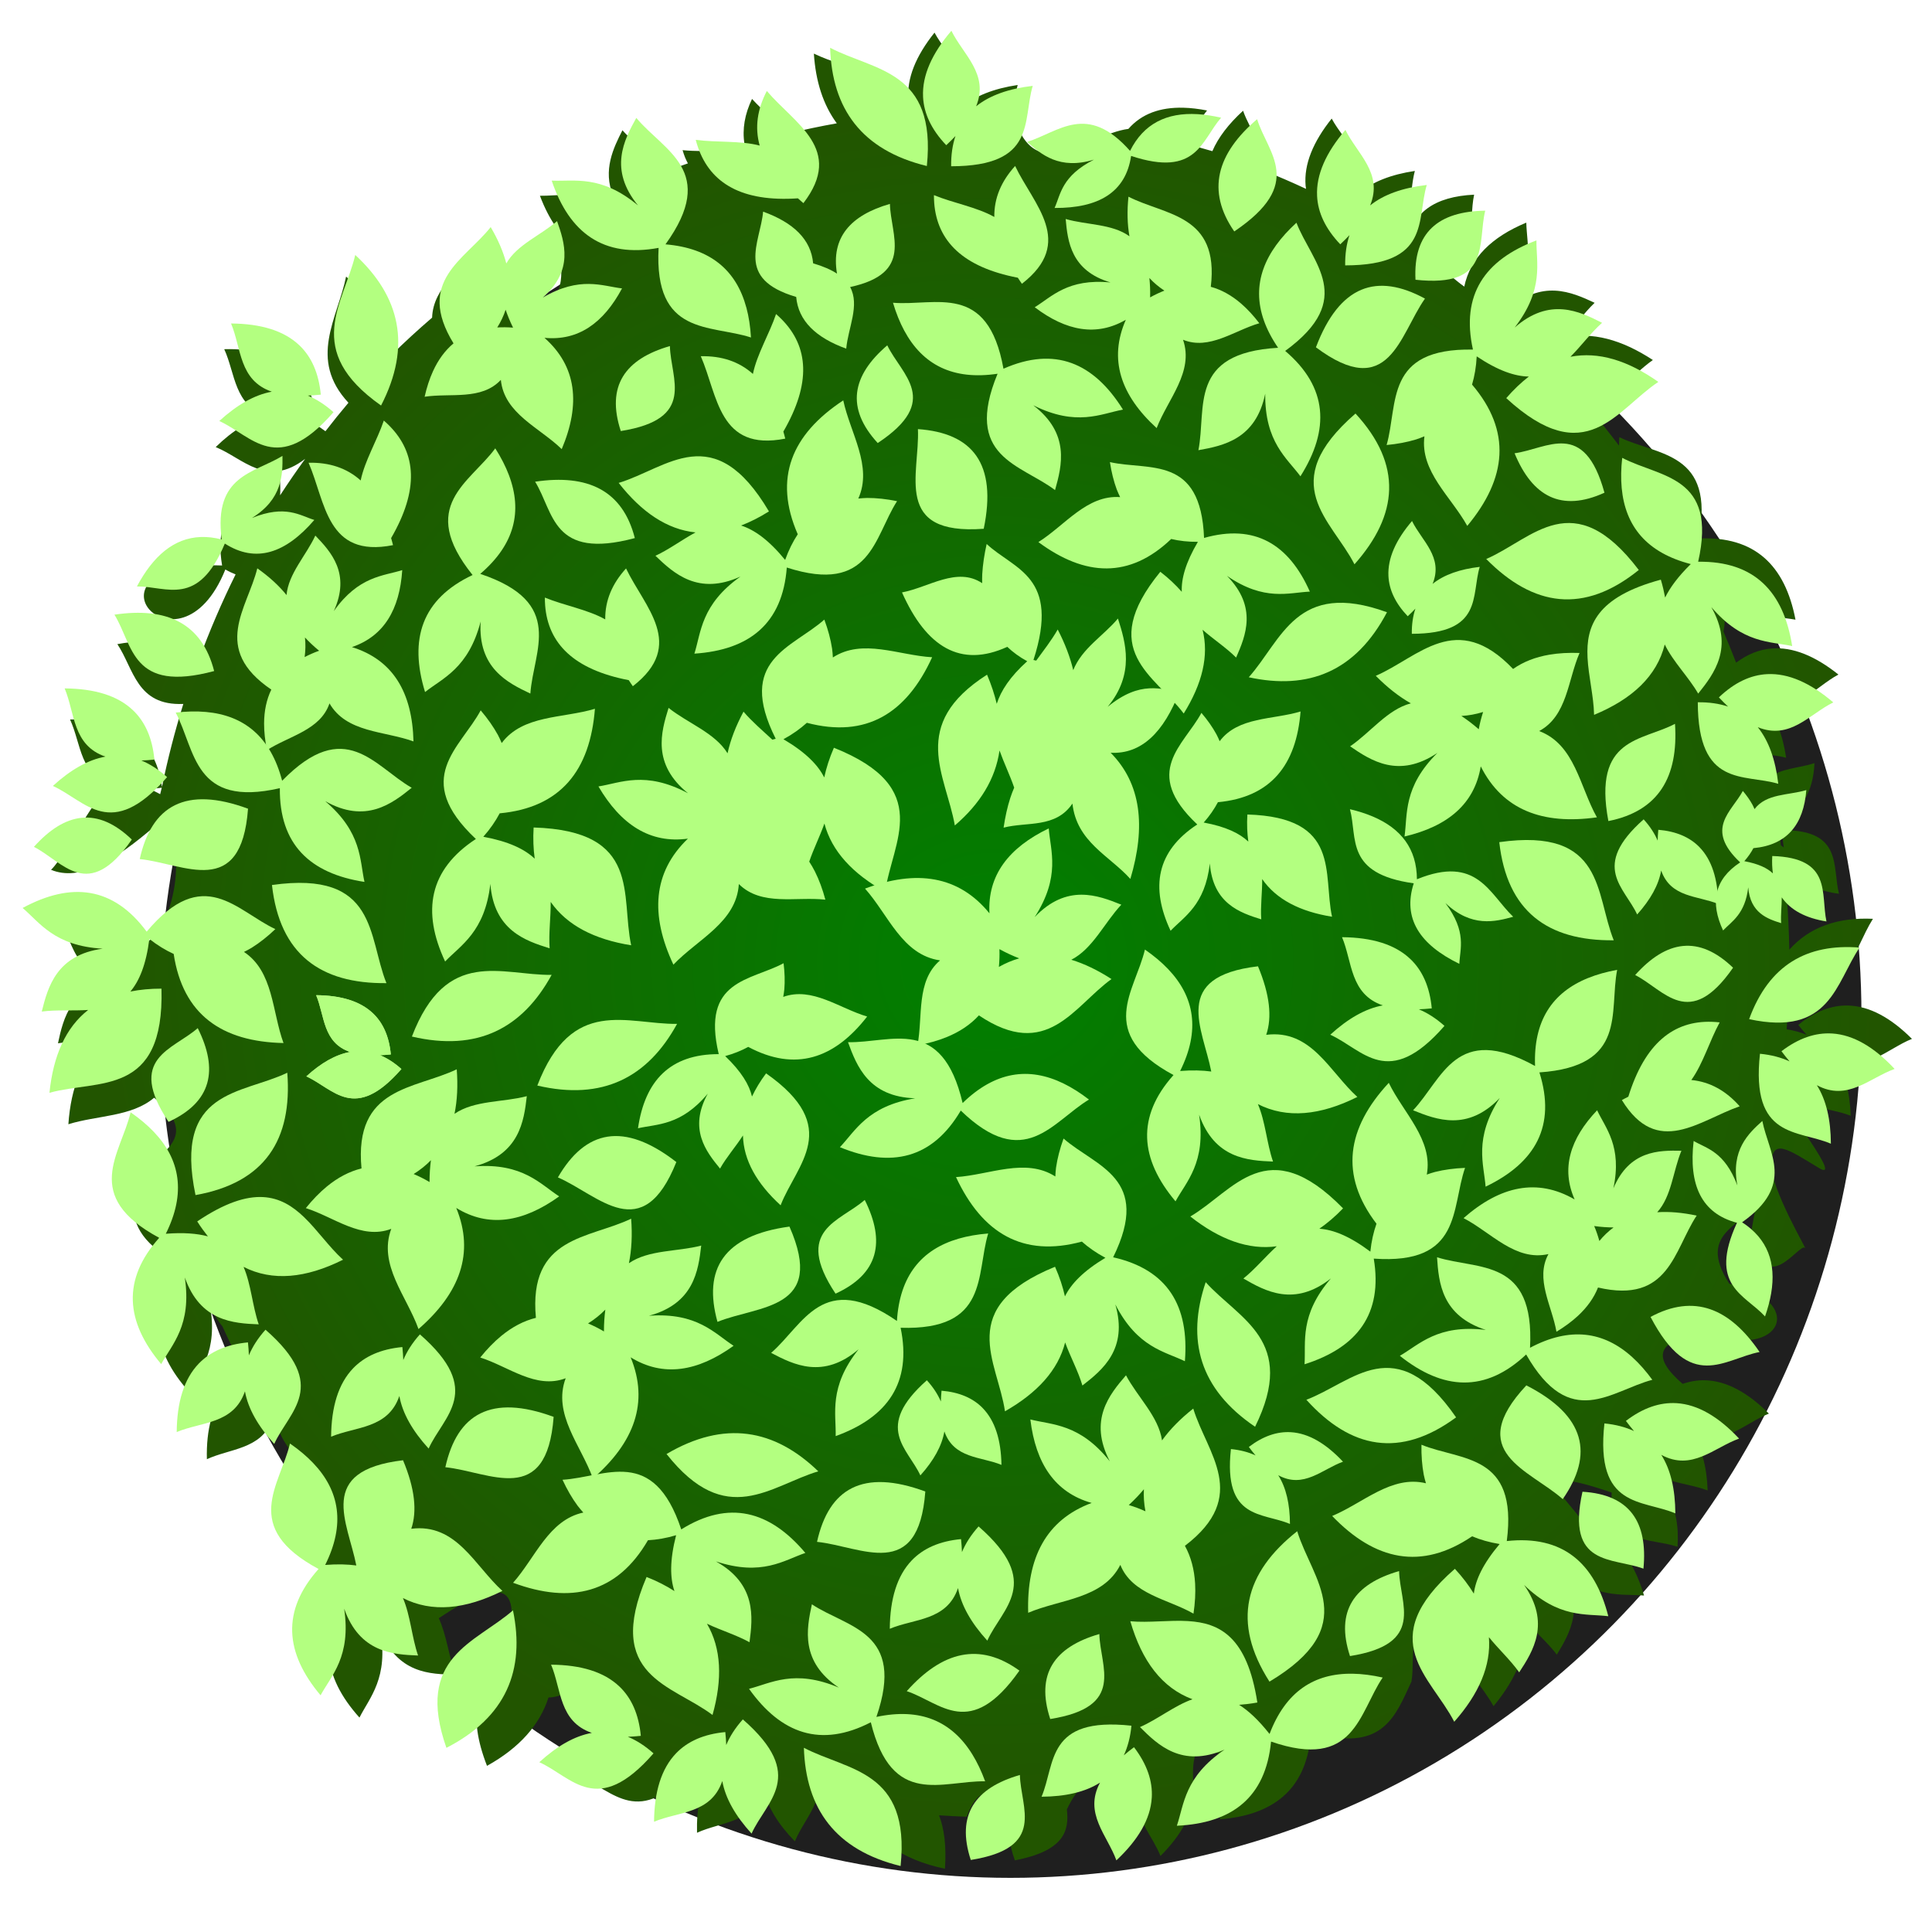 <?xml version="1.0" encoding="UTF-8"?>
<svg version="1.1" viewBox="0 0 300 300" xmlns="http://www.w3.org/2000/svg" xmlns:osb="http://www.openswatchbook.org/uri/2009/osb" xmlns:xlink="http://www.w3.org/1999/xlink">
<defs>
<filter id="b" x="-.012" y="-.012" width="1.024" height="1.024" color-interpolation-filters="sRGB">
<feGaussianBlur stdDeviation="1.341"/>
</filter>
<radialGradient id="a" cx="151.1" cy="916.79" r="144.48" gradientTransform="matrix(-.956 .017 -.016 -.915 313.3 1740.4)" gradientUnits="userSpaceOnUse">
<stop stop-color="#008000" offset="0"/>
<stop stop-color="#250" offset="1"/>
</radialGradient>
</defs>
<g transform="translate(0 -752.36)">
<g transform="translate(-7.7944e-6 -2.393)">
<ellipse transform="matrix(.984 0 0 1 .379 -.145)" cx="159.07" cy="912.64" rx="134.29" ry="133.85" color="#000000" color-rendering="auto" fill="#1a1a1a" fill-opacity=".973" filter="url(#b)" image-rendering="auto" shape-rendering="auto" solid-color="#000000" style="isolation:auto;mix-blend-mode:normal"/>
<path d="m145.11 759.82c-2.894 3.622-4.327 7.096-4.054 10.401 0.063 0.764 0.228 1.518 0.476 2.263-0.161 6e-3 -0.322 0.013-0.484 0.019-2.553-6.5-9.369-6.874-14.669-9.426 0.278 4.299 1.431 7.932 3.559 10.825-2.542 0.452-5.069 0.984-7.58 1.595-1.73-1.839-3.904-3.526-5.582-5.383-1.134 2.362-1.541 4.692-1.174 6.989-1.116 0.366-2.228 0.747-3.334 1.145-2.092-0.061-4.261 0.024-6.277-0.177 0.118 0.396 0.248 0.774 0.391 1.145 0.125 0.323 0.292 0.604 0.436 0.908-1.189 0.409-2.372 0.836-3.548 1.281-1.801-2.36-4.617-4.171-6.616-6.424-1.413 2.761-3.073 6.195-1.451 10.161-0.67 0.303-1.337 0.612-2.001 0.927-3.803-1.575-6.748-0.881-9.359-0.916 0.697 1.859 1.53 3.474 2.492 4.855 3.145 15.891-3.154 11.512-9.747 6.439-0.508-1.239-1.155-2.499-1.968-3.781-2.724 3.709-7.365 6.603-7.521 11.409-2.17 1.864-4.279 3.803-6.324 5.811-0.479-4.582-2.913-8.618-7.033-12.184-1.312 6.471-5.941 12.807 0.366 19.59-1.222 1.447-2.414 2.922-3.574 4.423-1.142-0.866-2.284-1.518-3.426-1.946 0.635-0.048 1.291-0.11 2.009-0.21-0.427-3.329-1.639-5.806-3.559-7.528-2.468-2.214-6.102-3.175-10.737-3.057 1.741 3.769 1.506 8.799 6.679 10.378-2.667 0.577-5.335 2.217-8.004 4.822 4.327 1.78 7.91 6.413 13.897 1.824-1.346 1.853-2.645 3.743-3.895 5.667 0.051-0.837 0.023-1.645-0.011-2.393-4.323 2.853-10.642 3.331-8.998 13.288-23.615-0.899-6.8 18.782 0.506 0.62 0.535 0.318 1.065 0.555 1.591 0.764-2.157 4.357-4.078 8.835-5.756 13.413-2.872-2.837-7.149-3.585-12.605-2.584 2.567 3.845 2.971 9.6 10.242 9.286-1.313 4.234-2.42 8.533-3.316 12.882-0.441-3.266-1.638-5.713-3.533-7.414-2.468-2.214-6.106-3.171-10.74-3.053 1.741 3.769 1.51 8.795 6.683 10.375-2.667 0.577-6.964 10.362-9.633 12.967 4.492 1.848 9.804-1.345 16.216-6.86 5.427 0.702 3.318 15.973-1.702 18.287-4.903-4.297-7.619-8.239-13.961-4.536 2.739 2.171 2.122 9.8 9.653 9.974-7.114 1.207-8.302 6.198-9.13 10.072 2.309-0.376 4.823-0.248 7.189-0.487-3.394 2.849-5.178 7.274-5.575 13.059 4.431-1.388 9.827-1.141 13.317-4.12 4.862 4.074 3.674 6.379 1.639 8.396-0.698-0.567-1.441-1.122-2.263-1.65-1.316 6.537-7.245 13.221 5.088 19.328-5.584 6.685-4.784 13.205 0.964 19.594 1.57-3.122 4.572-6.163 3.216-13.572 0.552 1.413 1.218 2.523 1.957 3.415 1.168 2.57 2.415 5.1 3.74 7.587-1.217 0.59-2.243 1.358-3.087 2.296-2.216 2.466-3.178 6.102-3.064 10.737 3.573-1.646 8.266-1.528 10.098-5.907 0.427 0.67 0.861 1.336 1.3 1.997 0.699 1.438 1.698 2.876 2.979 4.316 0.808 1.213 1.635 2.412 2.481 3.596-1.857 5.628-4.704 11.289 5.87 16.526-5.584 6.685-4.784 13.205 0.964 19.594 1.57-3.122 4.572-6.163 3.216-13.572 2.624 6.721 7.754 6.867 11.715 6.893-1.067-2.787-1.379-6.08-2.614-8.754 9.15-6.115 14.327-6.535 9.433 7.428-3.233 3.155-5.11 7.367-1.946 15.503 5.108-2.84 8.201-6.413 9.551-10.618 4.004 0 11.038-6.54 9.596 5.291 0.777 0.963 1.806 1.765 3.352 2.237-2.667 0.577-5.335 2.221-8.004 4.825 5.099 2.098 9.161 8.178 17.353-1.584 0.903 0.354 1.81 0.697 2.721 1.03-1.421 2.354-2.049 5.446-1.957 9.208 3.771-1.737 8.797-1.5 10.382-6.672 0.574 2.668 2.212 5.337 4.814 8.008 0.87-2.109 2.417-4.04 3.253-6.158 2.564-6.199 4.984-9.854 6.553 1.026 2.372 4.745 6.738 7.973 13.495 9.385 0.248-3.562-0.124-6.228-0.912-8.3 1.426 0.099 2.854 0.173 4.283 0.222 2.316-6.071 4.63-3.022 6.941-0.255-0.602 1.954-0.454 4.279 0.55 7.03 7.62-1.474 8.474-4.551 8.071-7.927 3.635-7.489 7.249-5.133 10.833-1.861-0.126 3.375 2.489 6.068 3.703 9.108 3.272-3.284 5.075-6.584 5.165-9.898 0.013-0.455-0.021-0.91-0.074-1.366-0.522-9.443 3.754-4.5 7.07-2.433-2.042 2.943-2.26 5.699-2.957 8.008 8.272-0.654 13.265-4.587 14.096-12.682 0.408-0.187 0.816-0.377 1.222-0.569 10.171 2.696 12.038-3 14.451-8.145 0.709-4.055-1.387-12.32 6.853-5.073 1.465 3.108 4.199 5.855 5.893 8.898 3.693-4.469 5.444-8.907 4.944-13.31 1.551 1.802 3.465 3.44 4.881 5.302 2.066-3.38 4.64-7.818 0.31-13.59 5.583 5.057 9.752 4.105 13.232 4.416-1.664-5.718-4.638-9.444-9.175-10.788-1.184-3.003-11.346-10.511 4.146-5.206-0.341 8.184 5.874 6.973 10.234 8.422 0.413-6.597-2.006-10.642-8.004-11.464 0.71-0.942 1.408-1.893 2.093-2.854 2.028 4.58 6.835 4.124 10.589 5.575-0.143-3.727-0.947-6.754-2.485-9.009 4.84 2.415 8.131-1.392 11.988-2.928-3.281-3.276-6.577-5.083-9.891-5.176-1.165-0.033-2.331 0.159-3.5 0.561-4.577-3.95-4.652-6.888 3.877-7.864 11.597 4.293 15.489-5.069 3.364-7.691-5.455-8.476 3.17-8.867 4.416-13.413 0.098 0.025-2.537 11.057-0.13 6.466 1.196 9.259 6.749 0.51 7.452 1.386 0.704 0.876-5.476-9.382-5.221-13.182 0.255-3.8 2.468-2.226 7.339 0.741 4.074 2.481-5.24-9.228-5.752-11.257-0.146 0.141-0.3 0.317-0.45 0.465 0.169-1.064 0.325-2.13 0.469-3.197 1.935 4.951 6.894 4.424 10.74 5.911-0.143-3.727-0.947-6.754-2.485-9.009 4.84 2.415 8.131-1.392 11.988-2.928-3.281-3.276-6.577-5.083-9.891-5.176-2.578-0.072-5.164 0.892-7.764 3.013 0.451 0.567 0.883 1.064 1.311 1.536-0.932-0.395-1.971-0.679-3.109-0.857 0.114-1.702 0.197-3.405 0.247-5.11 9.185 0.18 9.973-6.978 13.147-12.051-5.434-0.249-9.826 1.243-12.985 4.792-0.05-2.848-0.189-5.694-0.417-8.532 0.374 0.123 0.751 0.254 1.104 0.351-0.135-1.292 0.017-2.686-0.041-4.006 1.472 1.973 3.871 3.103 7.067 3.507-1.068-4.247 0.606-9.908-8.754-9.876-0.025 0.976 0.042 1.865 0.185 2.688-0.133-0.118-0.302-0.222-0.458-0.332-0.137-1.335-0.293-2.668-0.469-3.998 3.699-1.239 5.487-4.263 5.689-8.769-2.347 0.797-5.213 0.763-7.089 2.315-0.251-1.238-0.519-2.473-0.805-3.703 1.187 0.133 2.377 0.259 3.496 0.554-0.556-3.688-1.692-6.607-3.471-8.676 5.078 1.862 7.927-2.287 11.589-4.242-3.624-2.891-7.1-4.322-10.404-4.046-1.887 0.158-3.714 0.884-5.483 2.2-0.625-1.623-1.281-3.233-1.968-4.829 0.456-2.126 0.211-4.578-1.569-7.484 5.085 5.558 9.32 5.003 12.756 5.638-1.618-8.44-6.33-13.015-15.03-12.605 2.586-13.517-6.324-12.83-12.328-15.732-0.035 0.453-0.028 0.877-0.041 1.314-1.46-1.93-2.972-3.817-4.534-5.66 3.677-1.531 6.451-5.267 9.784-7.639-4.849-3.179-9.45-4.427-13.771-3.445 1.62-1.74 3.035-3.822 4.73-5.435-3.587-1.681-8.282-3.751-13.543 1.189 4.411-6.106 3.006-10.145 2.932-13.639-5.365 2.228-8.703 5.487-9.64 9.969-1.406-1.156-2.835-2.281-4.287-3.375 6.528-1.146 4.927-6.723 5.826-10.936-6.103 0.293-9.771 2.752-10.415 7.901-0.664-0.431-1.333-0.856-2.005-1.274 2.99-2.64 2.291-6.814 3.216-10.312-3.688 0.553-6.609 1.687-8.68 3.463 1.867-5.076-2.279-7.928-4.231-11.593-2.894 3.622-4.327 7.096-4.054 10.401 0.013 0.172 0.047 0.342 0.07 0.513-2.144-1.001-4.315-1.94-6.509-2.817 0.306-3.385-2.192-6.208-3.268-9.315-2.247 2.054-3.857 4.147-4.77 6.277-1.443-0.424-2.893-0.821-4.349-1.192 1.398-1.508 2.217-3.534 3.522-5.125-1.302-0.255-2.534-0.4-3.692-0.428-3.594-0.088-6.473 0.945-8.518 3.286-6.574 0.872-14.485 9.349-17.896-2.219 0.204-1.545 0.313-3.128 0.702-4.597-3.688 0.553-6.609 1.687-8.68 3.463 1.867-5.076-2.279-7.928-4.231-11.593zm115.4 78.342c0.673 0.226 1.369 0.437 2.123 0.605-0.404 0.425-0.76 0.833-1.104 1.237-0.335-0.617-0.675-1.231-1.019-1.842zm-221.36 0.842-0.022 0.041c-0.019 8e-3 -0.033 9e-3 -0.052 0.019 0.028-0.019 0.046-0.04 0.074-0.059zm-14.03 38.062c-0.084 0.336-0.166 0.672-0.247 1.008-0.568-0.318-1.135-0.592-1.702-0.805 0.617-0.047 1.255-0.107 1.949-0.203zm4.818 72.184c0.136 0.429 0.274 0.857 0.413 1.285-0.316 0.025-0.612 0.04-0.945 0.077 0.213-0.465 0.36-0.91 0.532-1.362zm27.48 46.295c0.796 0.86 1.604 1.71 2.422 2.547 0.318 1.019 0.626 2.037 0.853 3.027-1.367-0.14-2.947-0.135-4.833 0.077 0.918-2.005 1.4-3.878 1.558-5.653z" fill="url(#a)" fill-rule="evenodd"/>
<g transform="matrix(1.889 .063 -.063 1.889 52.841 -700.76)" fill="#b3ff80" fill-rule="evenodd">
<path d="m99.725 900.45c-1.552-0.042-3.207 0.261-4.746 0.174 1.059 3.245 2.79 5.391 5.318 6.234-1.465 0.57-2.797 1.74-4.236 2.428 1.529 1.433 3.551 3.245 7.006 1.621-3.218 2.349-3.173 4.609-3.707 6.379 4.532-0.359 7.212-2.569 7.504-7.168 6.957 2.148 7.115-2.577 8.99-5.564-0.871-0.166-1.694-0.244-2.463-0.232-3.179 0.049-5.468 1.66-6.672 5.176-0.935-1.111-1.787-1.847-2.58-2.312 0.481-0.052 0.974-0.125 1.492-0.238-1.016-5.396-3.319-6.426-5.906-6.496z"/>
<path d="m106.57 905.2c-3.288-4.782-2.339-8.871 1.865-12.427 1.351 3.945 5.625 7.597-1.865 12.427z"/>
<path d="m135.48 877.57c-2.425-2.057-5.209-2.351-8.43-0.497 0.144-7.431-4.466-6.22-7.884-7.177 0.208 2.085 0.538 4.78 4.207 5.833-3.969-0.351-5.423 1.381-6.99 2.361 3.647 2.714 7.119 2.814 10.367-0.455 3.822 6.197 7.051 2.746 10.429 1.733-0.546-0.698-1.112-1.299-1.699-1.797z"/>
<path d="m126.85 880.17c4.96 2.331 5.736 5.474 3.3 9.24-2.837-2.339-8.249-3.58-3.3-9.24z"/>
<path d="m93.948 880.44c-1.314 1.632-2.969 3.784-1.092 7.107-2.583-3.034-4.834-2.82-6.639-3.221 0.56 3.616 2.23 5.943 5.262 6.688-3.701 1.517-5.195 4.689-4.91 9.193 2.617-1.217 6.101-1.332 7.434-4.186 1.06 2.401 3.983 2.663 6.141 3.803 0.101-0.881 0.12-1.706 0.051-2.473-0.105-1.165-0.417-2.19-0.941-3.072 5.244-4.279 1.551-7.662 0.309-11.291-1.025 0.867-1.853 1.766-2.477 2.699-0.35-1.957-2.127-3.488-3.137-5.248zm1.783 9.307c-0.014 0.589 0.05 1.191 0.188 1.805-0.43-0.177-0.886-0.337-1.385-0.467 0.482-0.471 0.862-0.911 1.197-1.338z"/>
<path d="m118.4 885.33c0.014 0.886 0.104 1.706 0.271 2.457 0.054 0.244 0.132 0.468 0.203 0.697-2.852-0.597-5.106 1.802-7.611 2.941 3.645 3.546 7.477 4.244 11.547 1.287 0.679 0.258 1.431 0.451 2.281 0.559-1.319 1.675-1.879 3.011-1.982 4.143-0.438-0.664-0.971-1.326-1.625-1.986-6.516 6.081-1.661 8.917 0.367 12.561 1.954-2.364 2.88-4.712 2.615-7.041 0.821 0.953 1.833 1.82 2.582 2.805 1.093-1.788 2.454-4.136 0.164-7.189 2.953 2.675 5.159 2.172 7 2.336-1.27-4.365-3.979-6.54-8.541-5.893 0.692-7.247-3.966-6.445-7.271-7.676z"/>
<path d="m139.23 881.22c-1.364-0.038-2.732 0.472-4.107 1.594 0.239 0.3 0.467 0.563 0.693 0.812-0.706-0.299-1.518-0.485-2.451-0.545-0.534 7.033 3.312 6.125 6.07 7.191-0.076-1.971-0.501-3.573-1.314-4.766 2.56 1.278 4.301-0.736 6.342-1.549-1.736-1.733-3.479-2.689-5.232-2.738z"/>
<path d="m121.17 882.99c-4.493 3.541-8.576 2.87-12.343-1.037 3.794-1.582 7.112-6.02 12.343 1.037z"/>
<path d="m113.11 902.88c-1.337-3.664 0.148-5.927 3.8-7.113 0.151 2.707 2.404 5.913-3.8 7.113z"/>
<path d="m138.94 860.48c-1.86 0.023-4.269 0.108-5.482 3.272 0.616-3.484-0.804-4.904-1.55-6.365-2.158 2.428-2.807 4.888-1.602 7.384-3.131-1.675-6.147-0.904-9.07 1.838 2.313 1.103 4.362 3.422 7.069 2.721-1.044 2.084 0.43 4.232 0.87 6.354 0.66-0.429 1.236-0.883 1.721-1.364 0.738-0.731 1.264-1.524 1.571-2.382 5.894 1.169 6.122-3.271 7.903-6.174-1.173-0.211-2.257-0.269-3.248-0.169 1.142-1.347 1.184-3.429 1.818-5.115zm-5.362 6.484c-0.411 0.324-0.787 0.708-1.129 1.149-0.122-0.394-0.27-0.796-0.464-1.212 0.595 0.063 1.111 0.075 1.593 0.063z"/>
<path d="m136.86 874.21c3.505-2.044 6.481-0.94 9.05 2.582-2.884 0.654-5.57 3.552-9.05-2.582z"/>
<path d="m146.7 871.94c0.341-2.509-0.438-4.466-2.582-5.752 4.257-3.222 2.005-5.706 1.385-8.375-1.11 1.067-2.524 2.486-1.873 5.363-1.15-2.76-2.624-2.942-3.712-3.532-0.298 3.603 0.825 5.926 3.78 6.598-2.211 5.272 0.84 5.851 2.562 7.615 0.21-0.67 0.358-1.309 0.44-1.916z"/>
<path d="m150.99 850.44c-1.364-0.038-2.732 0.472-4.107 1.594 0.239 0.3 0.467 0.563 0.693 0.812-0.706-0.299-1.518-0.485-2.451-0.545-0.534 7.033 3.312 6.125 6.07 7.191-0.076-1.971-0.501-3.573-1.314-4.766 2.56 1.278 4.301-0.736 6.342-1.549-1.736-1.733-3.479-2.689-5.232-2.738z"/>
<path d="m107.65 884.66c-1.135-0.032-2.274 0.393-3.419 1.327 0.199 0.25 0.389 0.469 0.577 0.676-0.588-0.249-1.264-0.404-2.041-0.454-0.445 5.854 2.757 5.099 5.053 5.987-0.063-1.641-0.417-2.974-1.094-3.967 2.131 1.064 3.581-0.613 5.279-1.289-1.445-1.442-2.896-2.239-4.356-2.28z"/>
<path d="m104.69 884.31c-4.675-2.947-5.891-6.939-4.451-11.734 2.849 2.964 7.722 4.523 4.451 11.734z"/>
<path d="m121.22 862.48c-0.884 0.065-1.697 0.201-2.438 0.412-0.24 0.068-0.46 0.158-0.684 0.243 0.433-2.881-2.091-4.995-3.372-7.43-3.332 3.842-3.808 7.707-0.624 11.602-0.219 0.692-0.369 1.455-0.427 2.309-1.747-1.221-3.114-1.704-4.249-1.742 0.638-0.475 1.268-1.045 1.89-1.736-6.444-6.157-8.998-1.148-12.519 1.086 2.472 1.815 4.869 2.606 7.179 2.208-0.904 0.874-1.712 1.934-2.652 2.738 1.848 0.989 4.27 2.214 7.187-0.248-2.502 3.102-1.873 5.274-1.931 7.122 4.285-1.518 6.301-4.347 5.394-8.864 7.275 0.276 6.207-4.328 7.247-7.699z"/>
<path d="m130.81 846.55c-2.908 1.287-4.385 3.664-4.119 7.371-6.626-3.366-7.545 1.311-9.894 3.971 1.967 0.721 4.537 1.598 7.083-1.247-2.045 3.42-1.119 5.483-0.92 7.321 4.031-2.101 5.634-5.183 4.106-9.53 7.243-0.741 5.543-5.15 6.103-8.633-0.866 0.187-1.654 0.435-2.357 0.747z"/>
<path d="m97.223 915.06c0.037-1.364-0.475-2.731-1.598-4.106-0.3 0.239-0.562 0.468-0.812 0.694 0.298-0.706 0.484-1.519 0.543-2.452-7.033-0.527-6.122 3.318-7.186 6.077 1.971-0.077 3.573-0.504 4.764-1.319-1.275 2.562 0.74 4.301 1.555 6.34 1.731-1.737 2.686-3.482 2.733-5.235z"/>
<path d="m131.75 888.75c3.899 0.104 5.457 2.317 5.217 6.149-2.573-0.855-6.383 0.062-5.217-6.149z"/>
<path d="m144.14 849.49c1.482-4.524 4.562-6.378 8.871-6.18-1.879 3.002-2.16 7.401-8.871 6.18z"/>
<path d="m141.09 849.81c-3.147-1.9e-4 -5.444 1.947-6.656 6.377-0.175 0.103-0.343 0.181-0.521 0.295 3.07 4.663 6.415 1.448 9.691 0.189-1.16-1.232-2.501-1.93-4.043-2.027 0.92-1.37 1.393-3.269 2.17-4.809-0.218-0.017-0.43-0.025-0.641-0.025z"/>
<path d="m26.022 869.7c1.155 1.038 2.147 2.397 3.323 3.393-3.002 1.625-5.735 1.99-8.149 0.861 0.67 1.422 0.831 3.188 1.402 4.677-2.095-0.014-4.809-0.091-6.198-3.647 0.717 3.92-0.871 5.527-1.702 7.179-3.04-3.38-3.463-6.828-0.509-10.365-6.524-3.231-3.387-6.767-2.691-10.225 0.746 0.479 1.397 0.989 1.946 1.527 2.273 2.224 2.824 4.968 1.277 8.347 1.443-0.163 2.567-0.11 3.463 0.099-0.313-0.369-0.62-0.761-0.918-1.2 4.451-3.215 6.831-2.376 8.756-0.646z"/>
<path d="m17.053 868.19c5.677-1.205 7.804-4.825 7.202-10.298-3.695 1.931-9.31 1.638-7.202 10.298z"/>
<path d="m16.575 828.49c3.175 0.178 5.397 1.88 6.457 5.442 5.011-5.489 7.522-1.437 10.659 0.222-1.586 1.369-3.681 3.097-7.067 1.335 3.121 2.478 2.983 4.734 3.446 6.524-4.513-0.542-7.101-2.86-7.206-7.466-7.038 1.864-7.005-2.861-8.758-5.922 0.877-0.131 1.701-0.177 2.469-0.134z"/>
<path d="m20.308 836.32c-5.202-1.723-7.929 0.022-8.754 4.431 3.668 0.256 8.447 3.081 8.754-4.431z"/>
<path d="m43.986 859.16c-0.17 2.089-0.451 4.788-4.101 5.907 3.962-0.423 5.448 1.282 7.032 2.234-2.895 2.237-5.709 2.776-8.42 1.229 1.64 3.648 0.541 6.977-2.767 10.049-1.061-2.684-3.508-5.166-2.511-8.153-2.422 1.012-4.722-0.81-7.072-1.469 0.533-0.708 1.087-1.32 1.665-1.829 0.878-0.772 1.81-1.302 2.798-1.581-0.858-6.713 4.149-6.626 7.548-8.402 0.147 1.335 0.128 2.557-0.062 3.663 1.601-1.179 3.944-1.065 5.888-1.647zm-7.7 5.523c-0.396 0.437-0.856 0.829-1.378 1.18 0.434 0.168 0.874 0.365 1.326 0.615-0.025-0.673 0.002-1.254 0.053-1.795z"/>
<path d="m22.882 846.13c-0.62 0.633-1.25 1.166-1.888 1.595-0.207 0.139-0.418 0.249-0.627 0.366 2.48 1.53 2.464 4.822 3.496 7.373-5.085 0.063-8.345-2.069-9.262-7.015-0.67-0.28-1.349-0.658-2.039-1.165-0.196 2.123-0.71 3.478-1.414 4.37 0.775-0.18 1.617-0.293 2.546-0.322 0.54 8.896-4.934 7.612-8.913 8.858 0.21-3.06 1.154-5.4 2.95-6.907-1.251 0.126-2.582 0.058-3.804 0.257 0.438-2.049 1.067-4.69 4.83-5.328-3.984-0.092-5.237-1.976-6.686-3.124 3.926-2.292 7.388-2.005 10.252 1.605 4.487-5.734 7.313-1.945 10.558-0.562z"/>
<path d="m10.602 828.56c1.016 0.911 1.657 2.223 1.882 3.983-0.379 0.053-0.726 0.087-1.062 0.112 0.718 0.269 1.436 0.693 2.153 1.292-4.454 5.469-6.619 2.163-9.354 1.038 1.412-1.378 2.823-2.247 4.234-2.552-2.737-0.836-2.613-3.495-3.534-5.489 2.452-0.062 4.375 0.444 5.68 1.616z"/>
<path d="m22.482 842.52c0.822 5.662 4.245 7.985 9.668 7.744-1.663-3.759-1.015-9.262-9.668-7.744z"/>
<path d="m14.639 862.25c3.492-1.738 3.972-4.401 2.14-7.776-1.973 1.86-5.814 2.634-2.14 7.776z"/>
<path d="m25.087 813.71c1.333 1.298 3.022 3.017 1.724 6.147 1.951-2.951 3.958-3.004 5.506-3.55-0.106 3.247-1.328 5.478-3.921 6.458 3.424 0.94 5.081 3.576 5.313 7.577-2.437-0.792-5.52-0.52-7.001-2.892-0.677 2.23-3.225 2.774-5.005 4.01-0.183-0.765-0.289-1.491-0.31-2.174-0.032-1.038 0.132-1.975 0.5-2.809-5.08-3.209-2.189-6.587-1.482-9.919 0.996 0.654 1.822 1.358 2.472 2.114 0.099-1.763 1.501-3.302 2.202-4.962zm-0.574 8.394c0.075 0.518 0.084 1.055 0.028 1.611 0.36-0.202 0.744-0.392 1.171-0.56-0.475-0.363-0.857-0.71-1.199-1.051z"/>
<path d="m17.149 825.11c-1.135-3.896-4.054-5.143-8.342-4.357 1.642 2.459 1.595 6.411 8.342 4.357z"/>
<path d="m11.577 816.68c1.48-2.054 3.392-2.938 5.832-2.395-0.87-5.267 2.473-5.519 4.76-7.029 0.071 1.538 0.119 3.541-2.333 5.18 2.734-1.211 3.928-0.327 5.124-7e-3 -2.264 2.819-4.678 3.731-7.283 2.184-2.026 5.346-4.637 3.666-7.1 3.76 0.309-0.63 0.642-1.196 1-1.693z"/>
<path d="m23.266 798.14c1.016 0.911 1.657 2.223 1.882 3.983-0.379 0.053-0.726 0.087-1.062 0.112 0.718 0.269 1.436 0.693 2.153 1.292-4.454 5.469-6.619 2.163-9.354 1.038 1.412-1.378 2.823-2.247 4.234-2.552-2.737-0.836-2.613-3.495-3.534-5.489 2.452-0.062 4.375 0.444 5.68 1.616z"/>
<path d="m31.139 852.79c0.845 0.758 1.379 1.85 1.567 3.316-0.316 0.044-0.605 0.072-0.884 0.093 0.598 0.224 1.195 0.577 1.792 1.076-3.708 4.553-5.51 1.8-7.786 0.864 1.175-1.147 2.35-1.87 3.525-2.124-2.278-0.696-2.175-2.909-2.942-4.569 2.041-0.052 3.642 0.37 4.729 1.345z"/>
<path d="m34.387 854.58c5.419 1.081 9.05-0.978 11.306-5.447-4.107 0.188-8.715-2.035-11.306 5.447z"/>
<path d="m39.143 827.61c0.597 0.656 1.093 1.314 1.485 1.976 0.127 0.215 0.224 0.432 0.329 0.647 1.669-2.388 4.955-2.184 7.561-3.068-0.228 5.081-2.543 8.212-7.534 8.845-0.318 0.653-0.734 1.309-1.28 1.969 2.108 0.317 3.431 0.907 4.281 1.661-0.136-0.784-0.2-1.631-0.176-2.56 8.912-0.03 7.317 5.361 8.333 9.405-3.043-0.385-5.325-1.462-6.727-3.34 0.055 1.256-0.09 2.581 0.039 3.812-2.021-0.555-4.621-1.333-5.043-5.127-0.32 3.972-2.272 5.115-3.502 6.496-2.063-4.051-1.578-7.49 2.189-10.143-5.467-4.808-1.523-7.412 0.043-10.573z"/>
<path d="m40.818 808.22c1.223 2.935 0.658 5.677-2.086 8.182 7.123 2.12 4.57 6.145 4.443 9.691-1.924-0.831-4.391-1.964-4.279-5.78-0.871 3.888-2.962 4.748-4.372 5.943-1.478-4.299-0.519-7.638 3.582-9.739-4.744-5.523-0.476-7.552 1.516-10.463 0.5 0.732 0.9 1.454 1.196 2.164z"/>
<path d="m17.779 882.02c0.912-1.015 2.224-1.654 3.985-1.878 0.053 0.379 0.086 0.727 0.111 1.062 0.27-0.718 0.695-1.435 1.294-2.152 5.464 4.459 2.156 6.621 1.029 9.354-1.377-1.413-2.244-2.825-2.548-4.236-0.838 2.736-3.497 2.61-5.492 3.529-0.06-2.452 0.449-4.374 1.621-5.679z"/>
<path d="m10.85 839.17c-2.9-2.608-5.553-2.076-8.018 0.869 2.455 1.151 4.587 4.439 8.018-0.869z"/>
<path d="m30.127 802.85c2.367-4.993 1.255-9.015-2.531-12.292-0.817 4.029-4.095 7.957 2.531 12.292z"/>
<path d="m30.877 804.5c2.283 2.167 2.609 5.16 0.439 9.208 0.056 0.196 0.124 0.367 0.175 0.573-5.437 1.269-5.649-3.365-7.16-6.534 1.69-0.095 3.143 0.321 4.328 1.312 0.276-1.628 1.24-3.33 1.736-4.982 0.17 0.137 0.33 0.278 0.482 0.423z"/>
<path transform="translate(0 752.36)" d="m25.49 135.97c-0.696 3.458-3.833 6.994 2.691 10.225-2.954 3.536-2.53 6.986 0.51 10.365 0.831-1.651 2.418-3.26 1.701-7.18 1.388 3.556 4.102 3.633 6.197 3.647-0.57-1.49-0.73-3.254-1.4-4.676 2.414 1.129 5.147 0.764 8.148-0.861-1.176-0.996-2.167-2.357-3.322-3.394-1.16-1.042-2.489-1.753-4.332-1.457 0.442-1.46 0.189-3.308-0.863-5.604-7.152 1.087-4.358 5.233-3.549 8.768-0.723-0.074-1.559-0.071-2.557 0.041 1.547-3.379 0.995-6.122-1.277-8.346-0.55-0.538-1.201-1.048-1.947-1.527z"/>
<path d="m132.04 833.61c4.103-0.956 5.639-3.826 5.205-8.167-2.671 1.532-6.728 1.299-5.205 8.167z"/>
<path d="m88.022 856.65c-2.904-1.296-5.659-0.799-8.232 1.881-1.942-7.174-6.029-4.722-9.578-4.683 0.783 1.944 1.854 4.438 5.671 4.422-3.909 0.774-4.82 2.843-6.05 4.223 4.261 1.585 7.622 0.709 9.825-3.338 5.403 4.88 7.537 0.664 10.497-1.255-0.72-0.518-1.431-0.936-2.134-1.25z"/>
<path d="m47.067 885.42c-5.202-1.723-7.929 0.022-8.754 4.431 3.668 0.256 8.447 3.081 8.754-4.431z"/>
<path d="m58.716 870.95c-0.17 2.089-0.451 4.788-4.101 5.907 3.962-0.423 5.448 1.282 7.032 2.234-2.895 2.237-5.709 2.776-8.42 1.229 1.64 3.648 0.541 6.977-2.767 10.049-1.061-2.684-3.508-5.166-2.511-8.153-2.422 1.012-4.722-0.81-7.072-1.469 0.533-0.708 1.087-1.32 1.665-1.829 0.878-0.772 1.81-1.302 2.798-1.581-0.858-6.713 4.149-6.626 7.548-8.402 0.147 1.335 0.128 2.557-0.062 3.663 1.601-1.179 3.944-1.065 5.888-1.647zm-7.7 5.523c-0.396 0.437-0.856 0.829-1.378 1.18 0.434 0.168 0.874 0.365 1.326 0.615-0.025-0.673 0.002-1.254 0.053-1.795z"/>
<path d="m72.757 809.29c-0.874-0.148-1.696-0.209-2.465-0.181-0.25 9e-3 -0.484 0.044-0.723 0.073 1.107-2.695-0.841-5.349-1.505-8.02-4.151 2.938-5.535 6.578-3.37 11.119-0.378 0.62-0.705 1.325-0.965 2.141-1.406-1.602-2.618-2.397-3.712-2.704 0.733-0.31 1.48-0.713 2.249-1.236-4.792-7.515-8.465-3.259-12.417-1.928 1.969 2.352 4.108 3.691 6.447 3.855-1.087 0.633-2.123 1.471-3.228 2.028 1.559 1.4 3.619 3.167 7.039 1.472-3.169 2.416-3.075 4.676-3.572 6.457 4.523-0.453 7.155-2.72 7.351-7.324 7 2.002 7.06-2.725 8.872-5.751z"/>
<path d="m116.17 845.49c1.016 0.911 1.657 2.223 1.882 3.983-0.379 0.053-0.726 0.087-1.062 0.112 0.718 0.269 1.436 0.693 2.153 1.292-4.454 5.469-6.619 2.163-9.354 1.038 1.412-1.378 2.823-2.247 4.234-2.552-2.737-0.836-2.613-3.495-3.534-5.489 2.452-0.062 4.375 0.444 5.68 1.616z"/>
<path d="m123.14 835.64c0.822 5.662 4.245 7.985 9.668 7.744-1.663-3.759-1.015-9.262-9.668-7.744z"/>
<path d="m69.877 874.53c3.492-1.738 3.972-4.401 2.14-7.776-1.973 1.86-5.814 2.634-2.14 7.776z"/>
<path d="m44.073 787.23c0.681 1.732 1.512 3.994-0.961 6.312 2.994-1.886 4.844-1.107 6.48-0.968-1.434 2.915-3.466 4.444-6.233 4.27 2.733 2.267 3.158 5.351 1.721 9.092-1.895-1.726-4.816-2.747-5.188-5.519-1.536 1.754-4.081 1.2-6.212 1.593 0.148-0.773 0.351-1.478 0.613-2.109 0.398-0.959 0.934-1.745 1.613-2.353-3.308-5.017 0.718-6.904 2.734-9.649 0.638 1.007 1.101 1.988 1.382 2.944 0.816-1.566 2.728-2.391 4.05-3.615zm-3.98 7.413c-0.145 0.503-0.358 0.996-0.638 1.479 0.411-0.036 0.84-0.05 1.297-0.028-0.283-0.527-0.489-1-0.66-1.451z"/>
<path d="m86.008 904.98c-3.366-2.266-6.407-1.355-9.197 1.995 2.836 0.838 5.33 3.903 9.197-1.995z"/>
<path d="m112.68 833.88c2.363 0.909 3.704 2.534 3.799 5.032 4.873-2.181 5.966 0.989 8.008 2.816-1.469 0.46-3.394 1.016-5.603-0.939 1.866 2.336 1.315 3.716 1.31 4.954-3.302-1.473-4.797-3.575-3.964-6.488-5.686-0.6-4.724-3.552-5.442-5.911 0.688 0.138 1.32 0.316 1.892 0.536z"/>
<path d="m53.217 907.39c1.016 0.911 1.657 2.223 1.882 3.983-0.379 0.053-0.726 0.087-1.062 0.112 0.718 0.269 1.436 0.693 2.153 1.292-4.454 5.469-6.619 2.163-9.354 1.038 1.412-1.378 2.823-2.247 4.234-2.552-2.737-0.836-2.613-3.495-3.534-5.489 2.452-0.062 4.375 0.444 5.68 1.616z"/>
<path d="m31.139 852.79c0.845 0.758 1.379 1.85 1.567 3.316-0.316 0.044-0.605 0.072-0.884 0.093 0.598 0.224 1.195 0.577 1.792 1.076-3.708 4.553-5.51 1.8-7.786 0.864 1.175-1.147 2.35-1.87 3.525-2.124-2.278-0.696-2.175-2.909-2.942-4.569 2.041-0.052 3.642 0.37 4.729 1.345z"/>
<path d="m44.82 858.26c5.419 1.081 9.05-0.978 11.306-5.447-4.107 0.188-8.715-2.035-11.306 5.447z"/>
<path d="m143 830.77c0.332 0.364 0.607 0.73 0.825 1.098 0.071 0.119 0.125 0.24 0.183 0.36 0.927-1.327 2.753-1.213 4.201-1.705-0.127 2.823-1.413 4.563-4.186 4.914-0.177 0.363-0.408 0.727-0.711 1.094 1.171 0.176 1.906 0.504 2.379 0.923-0.075-0.435-0.111-0.906-0.098-1.423 4.952-0.017 4.065 2.979 4.63 5.225-1.691-0.214-2.959-0.812-3.738-1.856 0.03 0.698-0.05 1.434 0.022 2.118-1.123-0.308-2.567-0.741-2.802-2.849-0.178 2.207-1.262 2.842-1.946 3.609-1.146-2.25-0.877-4.162 1.216-5.635-3.038-2.671-0.846-4.118 0.024-5.874z"/>
<path d="m59.857 793.82c-0.925-3.042-3.106-4.797-6.817-4.983 4.144-6.169-0.387-7.648-2.742-10.303-0.954 1.865-2.136 4.31 0.379 7.182-3.147-2.444-5.307-1.776-7.155-1.801 1.596 4.256 4.461 6.221 8.962 5.231-0.143 7.279 4.44 6.127 7.83 7.104-0.081-0.883-0.231-1.694-0.455-2.431z"/>
<path d="m58.041 912.71c0.912-1.015 2.224-1.654 3.985-1.878 0.053 0.379 0.086 0.727 0.111 1.062 0.27-0.718 0.695-1.435 1.294-2.152 5.464 4.459 2.156 6.621 1.029 9.354-1.377-1.413-2.244-2.825-2.548-4.236-0.838 2.736-3.497 2.61-5.492 3.529-0.06-2.452 0.449-4.374 1.621-5.679z"/>
<path d="m142.68 845.31c-2.9-2.608-5.553-2.076-8.018 0.869 2.455 1.151 4.587 4.439 8.018-0.869z"/>
<path d="m39.169 912.89c4.83-2.685 6.263-6.604 5.089-11.472-3.008 2.803-7.959 4.092-5.089 11.472z"/>
<path d="m62.792 794.68c2.283 2.167 2.609 5.16 0.439 9.208 0.056 0.196 0.124 0.367 0.175 0.573-5.437 1.269-5.649-3.365-7.16-6.534 1.69-0.095 3.143 0.321 4.328 1.312 0.276-1.628 1.24-3.33 1.736-4.982 0.17 0.137 0.33 0.278 0.482 0.423z"/>
<path d="m129.88 820.23c0.129 1.547 0.613 3.159 0.696 4.698 3.109-1.41 5.051-3.367 5.61-5.973 0.728 1.393 2.038 2.589 2.88 3.943 1.255-1.678 2.834-3.887 0.839-7.142 2.69 2.94 4.931 2.646 6.749 2.982-0.856-4.465-3.348-6.885-7.951-6.668 1.368-7.151-3.345-6.787-6.521-8.322-0.069 0.884-0.056 1.71 0.04 2.474 0.399 3.155 2.252 5.252 5.88 6.061-1.001 1.052-1.639 1.98-2.014 2.819-0.105-0.472-0.231-0.954-0.401-1.457-5.251 1.604-6.021 4.007-5.806 6.586z"/>
<path d="m133.85 812.91c-4.391 3.795-8.559 3.303-12.557-0.484 3.772-1.778 6.931-6.428 12.557 0.484z"/>
<path d="m103.19 787.22c-1.777 2.637-1.763 5.436 0.435 8.433-7.401 0.676-5.69 5.125-6.264 8.627 2.05-0.436 4.691-1.062 5.333-4.824 0.089 3.984 1.97 5.238 3.117 6.688 2.296-3.924 2.012-7.386-1.595-10.253 5.738-4.481 1.953-7.31 0.573-10.557-0.634 0.62-1.169 1.248-1.599 1.887z"/>
<path d="m106.73 795.51c1.77-5.187 4.808-6.305 8.82-4.298-2.012 3.078-2.649 8.593-8.82 4.298z"/>
<path d="m110.63 828.18c1.767 1.127 4.088 2.534 7.184 0.302-2.731 2.902-2.27 5.115-2.47 6.953 3.532-0.955 5.662-2.871 6.067-5.967 1.915 3.511 5.233 4.646 9.678 3.867-1.498-2.467-1.996-5.917-4.979-6.927 2.27-1.319 2.208-4.252 3.103-6.522-0.886-3e-3 -1.709 0.069-2.463 0.222-1.146 0.233-2.131 0.655-2.95 1.274-4.831-4.74-7.786-0.698-11.256 0.938 0.975 0.923 1.96 1.647 2.956 2.164-1.907 0.563-3.232 2.499-4.87 3.696zm9.053-2.798c0.587-0.051 1.178-0.181 1.773-0.385-0.128 0.447-0.237 0.917-0.311 1.428-0.521-0.427-1-0.756-1.462-1.042z"/>
<path d="m112.8 803.34c0.879-0.112 1.684-0.291 2.412-0.541 0.236-0.081 0.451-0.183 0.671-0.279-0.28 2.9 2.353 4.877 3.762 7.241 3.123-4.014 3.394-7.899 7e-3 -11.618 0.182-0.703 0.291-1.472 0.304-2.329 1.81 1.126 3.2 1.536 4.336 1.514-0.612 0.508-1.211 1.111-1.795 1.834 6.762 5.806 9.046 0.668 12.444-1.749-2.565-1.681-5-2.343-7.286-1.823 0.857-0.921 1.607-2.022 2.503-2.875-1.898-0.889-4.381-1.984-7.164 0.629 2.333-3.23 1.59-5.367 1.55-7.215-4.198 1.743-6.061 4.675-4.915 9.138-7.28 0.111-5.969 4.652-6.828 8.073z"/>
<path d="m106.41 783.08c0.112 1.36 0.77 2.663 2.037 3.907 0.272-0.27 0.508-0.526 0.731-0.779-0.219 0.735-0.315 1.563-0.271 2.496 7.049-0.244 5.723-3.967 6.479-6.826-1.951 0.292-3.496 0.892-4.592 1.832 0.988-2.685-1.206-4.194-2.238-6.133-1.531 1.916-2.289 3.754-2.145 5.502z"/>
<path d="m110.16 800.84c4.015 4.076 3.797 8.208 0.329 12.383-1.99-3.596-6.767-6.405-0.329-12.383z"/>
<path d="m130.82 806.66c-3.494 1.732-5.907 0.506-7.489-2.993 2.674-0.449 5.612-3.041 7.489 2.993z"/>
<path d="m85.83 785.66c0.228 1.847 0.578 4.231 3.857 5.088-3.531-0.228-4.785 1.339-6.156 2.242 2.651 1.877 5.167 2.251 7.515 0.778-1.32 3.297-0.221 6.209 2.827 8.812 0.841-2.421 2.921-4.713 1.925-7.326 2.186 0.808 4.159-0.893 6.219-1.565-0.499-0.608-1.014-1.131-1.545-1.56-0.807-0.653-1.654-1.088-2.54-1.298 0.513-5.987-3.926-5.724-7.008-7.175-0.081 1.189-0.019 2.273 0.19 3.247-1.464-0.987-3.538-0.799-5.284-1.244zm7.035 4.615c0.367 0.373 0.79 0.704 1.266 0.996-0.378 0.165-0.762 0.357-1.153 0.594-0.003-0.598-0.048-1.112-0.113-1.59z"/>
<path d="m99.707 786.22c-2.418-3.258-1.649-6.338 1.569-9.28 0.968 2.794 4.144 5.144-1.569 9.28z"/>
<path d="m96.362 776.69c-2.531-0.062-4.391 0.928-5.432 3.2-3.671-3.876-5.892-1.364-8.476-0.454 1.183 0.986 2.749 2.235 5.537 1.271-2.617 1.447-2.634 2.932-3.102 4.078 3.614-0.101 5.799-1.473 6.141-4.484 5.484 1.616 5.723-1.48 7.286-3.385-0.689-0.135-1.341-0.211-1.953-0.227z"/>
<path d="m73.785 776.02c0.112 1.36 0.77 2.663 2.037 3.907 0.272-0.27 0.508-0.526 0.731-0.779-0.219 0.735-0.315 1.563-0.271 2.496 7.049-0.244 5.723-3.967 6.479-6.826-1.951 0.292-3.496 0.892-4.592 1.832 0.988-2.685-1.206-4.194-2.238-6.133-1.531 1.916-2.289 3.754-2.145 5.502z"/>
<path d="m113.31 814.09c0.093 1.132 0.641 2.217 1.695 3.252 0.226-0.225 0.423-0.438 0.609-0.648-0.183 0.611-0.262 1.301-0.226 2.078 5.868-0.203 4.764-3.303 5.393-5.682-1.624 0.243-2.91 0.742-3.822 1.525 0.822-2.236-1.004-3.491-1.863-5.105-1.274 1.595-1.906 3.125-1.786 4.58z"/>
<path d="m113.29 817.07c-2.413 4.971-6.247 6.62-11.172 5.717 2.632-3.159 3.645-8.174 11.172-5.717z"/>
<path d="m90.129 805.5c0.152 0.819 0.364 1.564 0.637 2.233 0.089 0.217 0.196 0.413 0.297 0.614-2.735-0.106-4.447 2.469-6.588 3.917 3.932 2.713 7.59 2.758 10.896-0.618 0.669 0.133 1.396 0.194 2.2 0.16-0.959 1.758-1.268 3.083-1.187 4.147-0.51-0.546-1.107-1.075-1.816-1.585-5.081 6.653-0.14 8.519 2.309 11.575 1.439-2.496 1.929-4.815 1.318-6.931 0.909 0.754 1.983 1.398 2.831 2.193 0.732-1.827 1.625-4.215-0.975-6.684 3.155 2.015 5.118 1.202 6.849 1.066-1.861-3.843-4.71-5.433-8.834-4.118-0.495-6.821-4.683-5.347-7.938-5.969z"/>
<path d="m72.883 795.27c1.6 2.748 4.125 3.955 7.78 3.282-2.615 6.957 2.135 7.354 5.037 9.396 0.5-2.035 1.088-4.686-2.02-6.902 3.625 1.655 5.573 0.508 7.377 0.107-2.532-3.775-5.772-5.028-9.924-3.03-1.534-7.117-5.73-4.942-9.253-5.114 0.282 0.841 0.615 1.596 1.002 2.261z"/>
<path d="m144.68 821.11c-1.359 0.114-2.662 0.773-3.905 2.041 0.27 0.271 0.527 0.507 0.779 0.73-0.735-0.219-1.563-0.314-2.497-0.269 0.251 7.048 3.973 5.719 6.832 6.472-0.294-1.951-0.895-3.495-1.836-4.59 2.686 0.985 4.193-1.21 6.13-2.244-1.917-1.529-3.756-2.286-5.504-2.14z"/>
<path d="m114.72 789.69c-0.326-3.887 1.701-5.679 5.537-5.863-0.566 2.652 0.765 6.337-5.537 5.863z"/>
<path d="m74.286 781.69c-5.409-1.131-7.941-4.448-8.265-9.444 3.704 1.784 8.815 1.545 8.265 9.444z"/>
<path d="m74.991 784.7c0.347 3.128 2.535 5.196 7.072 5.913 0.122 0.163 0.217 0.321 0.351 0.486 4.296-3.566 0.732-6.535-0.88-9.653-1.097 1.289-1.643 2.698-1.569 4.242-1.464-0.764-3.402-1.024-5.018-1.627 0.007 0.218 0.022 0.431 0.045 0.64z"/>
<path d="m76.069 822.01c-2.751-0.062-5.768-1.38-8.154 0.291-0.025-0.239-0.042-0.477-0.088-0.722-0.141-0.756-0.381-1.545-0.717-2.366-2.555 2.432-7.153 3.528-3.665 9.919-0.094 0.025-0.18 0.057-0.272 0.084-0.84-0.727-1.723-1.429-2.446-2.221-0.595 1.203-0.996 2.358-1.197 3.462-1.1-1.656-3.34-2.354-4.967-3.567-0.556 2.02-1.217 4.654 1.828 6.956-3.577-1.755-5.557-0.664-7.372-0.314 1.953 3.094 4.41 4.566 7.488 4.042-2.791 2.864-2.898 6.368-0.844 10.387 1.917-2.158 5.065-3.65 5.152-6.798 1.929 1.781 4.714 0.858 7.147 1.044-0.258-0.848-0.568-1.612-0.937-2.288-0.153-0.28-0.319-0.54-0.492-0.789 0.319-1.059 0.808-2.113 1.143-3.171 0.673 2.246 2.449 4.039 5.176 5.444 0.431-4.147 3.778-8.666-4.605-11.693-0.341 0.865-0.571 1.683-0.713 2.466-0.54-1-1.581-2.007-3.453-3.027 0.739-0.433 1.355-0.908 1.877-1.413 4.905 1.117 8.152-1.031 10.108-5.726z"/>
<path d="m98.33 825.84c0.518 0.569 0.948 1.141 1.288 1.715 0.111 0.187 0.195 0.374 0.286 0.562 1.448-2.072 4.3-1.895 6.562-2.663-0.198 4.409-2.207 7.127-6.538 7.676-0.276 0.567-0.637 1.136-1.111 1.709 1.829 0.275 2.978 0.788 3.716 1.442-0.118-0.68-0.174-1.415-0.153-2.222 7.735-0.026 6.35 4.653 7.232 8.162-2.641-0.334-4.622-1.268-5.838-2.899 0.047 1.09-0.078 2.24 0.034 3.308-1.754-0.482-4.01-1.157-4.376-4.45-0.278 3.447-1.972 4.439-3.039 5.637-1.791-3.515-1.37-6.501 1.9-8.803-4.745-4.172-1.322-6.433 0.037-9.176z"/>
<path d="m47.968 890.56c0.398 0.792 0.835 1.491 1.313 2.095 0.155 0.196 0.322 0.364 0.486 0.54-2.828 0.702-3.815 3.843-5.575 5.958 4.825 1.609 8.578 0.57 10.958-3.862 0.724-0.063 1.485-0.216 2.297-0.489-0.46 2.082-0.383 3.529 0.016 4.592-0.683-0.408-1.451-0.772-2.327-1.082-3.223 8.309 2.382 8.752 5.793 11.151 0.731-2.979 0.545-5.495-0.707-7.478 1.153 0.501 2.442 0.842 3.545 1.403 0.206-2.085 0.412-4.792-2.978-6.545 3.823 1.125 5.59-0.288 7.319-0.94-3.042-3.378-6.427-4.159-10.254-1.592-2.528-6.827-6.374-4.079-9.886-3.75z"/>
<path d="m94.338 845.43c-0.696 3.458-3.833 6.994 2.691 10.225-2.954 3.536-2.53 6.986 0.51 10.365 0.831-1.651 2.418-3.26 1.701-7.18 1.388 3.556 4.102 3.633 6.197 3.647-0.57-1.49-0.73-3.254-1.4-4.676 2.414 1.129 5.147 0.764 8.148-0.861-1.176-0.996-2.167-2.357-3.322-3.394-1.16-1.042-2.489-1.753-4.332-1.457 0.442-1.46 0.189-3.308-0.863-5.604-7.152 1.087-4.358 5.233-3.549 8.768-0.723-0.074-1.559-0.071-2.557 0.041 1.547-3.379 0.995-6.122-1.277-8.346-0.55-0.538-1.201-1.048-1.947-1.527z"/>
<path d="m30.47 881.98c0.912-1.015 2.224-1.654 3.985-1.878 0.053 0.379 0.086 0.727 0.111 1.062 0.27-0.718 0.695-1.435 1.294-2.152 5.464 4.459 2.156 6.621 1.029 9.354-1.377-1.413-2.244-2.825-2.548-4.236-0.838 2.736-3.497 2.61-5.492 3.529-0.06-2.452 0.449-4.374 1.621-5.679z"/>
<path d="m64.705 847.54c0.12 0.76 0.165 1.474 0.133 2.141-0.01 0.217-0.043 0.42-0.07 0.626 2.349-0.935 4.634 0.781 6.945 1.383-2.589 3.574-5.762 4.74-9.681 2.818-0.542 0.322-1.157 0.599-1.867 0.817 1.377 1.236 2.055 2.295 2.311 3.247 0.276-0.633 0.633-1.278 1.094-1.94 6.475 4.23 2.746 7.378 1.554 10.794-2.022-1.731-3.163-3.6-3.283-5.631-0.56 0.937-1.297 1.829-1.791 2.782-1.2-1.366-2.714-3.171-1.209-6.123-2.127 2.727-4.088 2.624-5.638 3.038 0.437-3.921 2.429-6.183 6.427-6.308-1.67-6.094 2.432-6.1 5.076-7.644z"/>
<path d="m44.146 818.81c0.347 3.128 2.535 5.196 7.072 5.913 0.122 0.163 0.217 0.321 0.351 0.486 4.296-3.566 0.732-6.535-0.88-9.653-1.097 1.289-1.643 2.698-1.569 4.242-1.464-0.764-3.402-1.024-5.018-1.627 0.007 0.218 0.022 0.431 0.045 0.64z"/>
<path d="m79.825 869.68c-3.021 0.991-4.728 3.209-4.833 6.924-6.258-4.01-7.638 0.553-10.241 2.966 1.886 0.914 4.355 2.042 7.172-0.535-2.375 3.199-1.66 5.344-1.645 7.192 4.221-1.688 6.122-4.596 5.035-9.073 7.28-0.015 6.029-4.572 6.933-7.982-0.881 0.1-1.689 0.268-2.42 0.508z"/>
<path d="m56.438 888.16c4.666-2.961 8.794-2.349 12.509 1.007-3.899 1.304-7.396 5.039-12.509-1.007z"/>
<path d="m92.278 841.81c-1.968-0.719-4.538-1.592-7.08 1.256 2.041-3.423 1.113-5.485 0.911-7.322-3.243 1.695-4.908 4.025-4.636 7.135-2.628-3.015-6.112-3.408-10.285-1.688 1.995 2.086 3.226 5.346 6.357 5.689-1.932 1.777-1.238 4.628-1.622 7.038 0.866-0.188 1.654-0.436 2.357-0.748 1.069-0.475 1.939-1.1 2.605-1.881 5.74 3.586 7.753-0.999 10.789-3.345-1.151-0.691-2.269-1.185-3.353-1.475 1.74-0.962 2.617-3.138 3.958-4.66zm-8.236 4.686c-0.562 0.177-1.111 0.431-1.648 0.759 0.029-0.464 0.033-0.947-0.004-1.461 0.601 0.304 1.14 0.523 1.652 0.703z"/>
<path d="m88.174 861.17c-0.273 0.843-0.453 1.648-0.538 2.413-0.027 0.248-0.027 0.486-0.033 0.725-2.505-1.488-5.415 0.053-8.154 0.322 2.303 4.535 5.703 6.433 10.51 4.952 0.559 0.464 1.208 0.89 1.978 1.266-1.79 1.158-2.752 2.241-3.216 3.279-0.2-0.77-0.49-1.568-0.895-2.405-8.132 3.647-4.456 7.901-3.715 12.004 2.614-1.605 4.249-3.527 4.752-5.817 0.468 1.167 1.146 2.315 1.536 3.489 1.612-1.339 3.66-3.12 2.48-6.75 1.929 3.486 4.179 3.723 5.868 4.474 0.21-4.541-1.65-7.475-6.176-8.338 2.999-6.634-1.668-7.381-4.398-9.615z"/>
<path d="m65.909 869.15c-5.403 0.92-6.991 3.74-5.65 8.021 3.359-1.495 8.905-1.244 5.65-8.021z"/>
<path d="m56.444 864.16c-4.44-3.212-7.566-2.37-9.683 1.585 3.42 1.351 7.125 5.486 9.683-1.585z"/>
<path d="m82.271 883.52c-0.82-0.786-1.949-1.235-3.425-1.311-0.02 0.318-0.026 0.608-0.026 0.889-0.269-0.579-0.666-1.148-1.208-1.706-4.259 4.042-1.378 5.631-0.272 7.83 1.055-1.259 1.687-2.485 1.851-3.675 0.866 2.219 3.066 1.949 4.779 2.588-0.103-2.039-0.645-3.603-1.699-4.613z"/>
<path d="m139.59 835.5c-0.82-0.786-1.949-1.235-3.425-1.311-0.02 0.318-0.026 0.608-0.026 0.889-0.269-0.579-0.666-1.148-1.208-1.706-4.259 4.042-1.378 5.631-0.272 7.83 1.055-1.259 1.687-2.485 1.851-3.675 0.866 2.219 3.066 1.949 4.779 2.588-0.103-2.039-0.645-3.603-1.699-4.613z"/>
<path d="m73.414 816.77c2.192-0.491 4.441-2.286 6.557-0.979-0.01-0.244-0.026-0.486-0.019-0.74 0.019-0.782 0.113-1.612 0.28-2.489 2.345 2.046 6.158 2.431 4.161 9.397 0.079 0.011 0.151 0.029 0.228 0.042 0.582-0.861 1.201-1.704 1.68-2.613 0.625 1.117 1.089 2.214 1.386 3.293 0.674-1.836 2.379-2.887 3.529-4.359 0.695 1.944 1.55 4.488-0.599 7.276 2.643-2.322 4.362-1.534 5.856-1.464-1.178 3.414-2.961 5.277-5.487 5.23 2.587 2.444 3.107 5.948 1.963 10.307-1.8-1.87-4.503-2.879-4.963-6.029-1.321 2.091-3.663 1.597-5.586 2.164 0.101-0.892 0.254-1.709 0.465-2.445 0.087-0.305 0.188-0.593 0.296-0.869-0.387-1.014-0.908-1.998-1.307-3.009-0.26 2.362-1.458 4.441-3.464 6.278-0.859-4.101-4.096-8.121 2.232-12.47 0.38 0.816 0.666 1.602 0.876 2.367 0.308-1.089 1.016-2.263 2.386-3.581-0.645-0.32-1.196-0.702-1.677-1.127-3.784 1.887-6.647 0.235-8.793-4.179z"/>
<path d="m77.79 890.53c-5.202-1.723-7.929 0.022-8.754 4.431 3.668 0.256 8.447 3.081 8.754-4.431z"/>
<path d="m79.95 811.32c0.936-5.4-1.193-7.839-5.676-8.003 0.289 3.666-1.799 8.81 5.676 8.003z"/>
<path d="m55.444 780.78c1.132 2.937 3.776 4.379 8.345 3.916 0.16 0.126 0.292 0.255 0.463 0.38 3.246-4.543-0.957-6.506-3.311-9.11-0.732 1.526-0.901 3.028-0.437 4.502-1.61-0.366-3.551-0.123-5.267-0.294 0.062 0.209 0.131 0.411 0.207 0.607z"/>
<path d="m51.327 813.04c-1.135-3.896-4.054-5.143-8.342-4.357 1.642 2.459 1.595 6.411 8.342 4.357z"/>
<path d="m76.869 896.22c0.912-1.015 2.224-1.654 3.985-1.878 0.053 0.379 0.086 0.727 0.111 1.062 0.27-0.718 0.695-1.435 1.294-2.152 5.464 4.459 2.156 6.621 1.029 9.354-1.377-1.413-2.244-2.825-2.548-4.236-0.838 2.736-3.497 2.61-5.492 3.529-0.06-2.452 0.449-4.374 1.621-5.679z"/>
<path d="m76.786 921.35c-5.409-1.131-7.941-4.448-8.265-9.444 3.704 1.784 8.815 1.545 8.265 9.444z"/>
<path d="m82.358 911.97c-1.766-2.644-4.361-3.693-7.967-2.797 2.183-7.104-2.583-7.209-5.606-9.069-0.374 2.062-0.798 4.744 2.44 6.765-3.72-1.429-5.593-0.165-7.37 0.346 2.759 3.612 6.07 4.664 10.092 2.414 1.969 7.009 6.023 4.58 9.55 4.535-0.333-0.822-0.712-1.555-1.139-2.195z"/>
<path d="m88.67 908.87c-1.337-3.664 0.148-5.927 3.8-7.113 0.151 2.707 2.404 5.913-3.8 7.113z"/>
<path d="m82.532 920.66c-1.337-3.664 0.148-5.927 3.8-7.113 0.151 2.707 2.404 5.913-3.8 7.113z"/>
<path d="m71.011 804.57c-2.733-2.782-2.318-5.457 0.516-8.048 1.258 2.402 4.636 4.388-0.516 8.048z"/>
<path d="m49.881 804.29c-1.337-3.664 0.148-5.927 3.8-7.113 0.151 2.707 2.404 5.913-3.8 7.113z"/>
<path transform="translate(0 752.36)" d="m71.357 32.541c-3.22 1.046-4.753 2.929-4.154 5.871-0.495-0.301-1.145-0.563-1.988-0.781-0.238-1.954-1.725-3.288-4.248-4.107-0.144 2.572-2.169 5.59 2.949 6.914 0.238 1.954 1.727 3.29 4.25 4.109 0.095-1.701 1.016-3.597 0.152-5.07 5.226-1.313 3.184-4.349 3.039-6.936z"/>
</g>
</g>
</g>
</svg>
